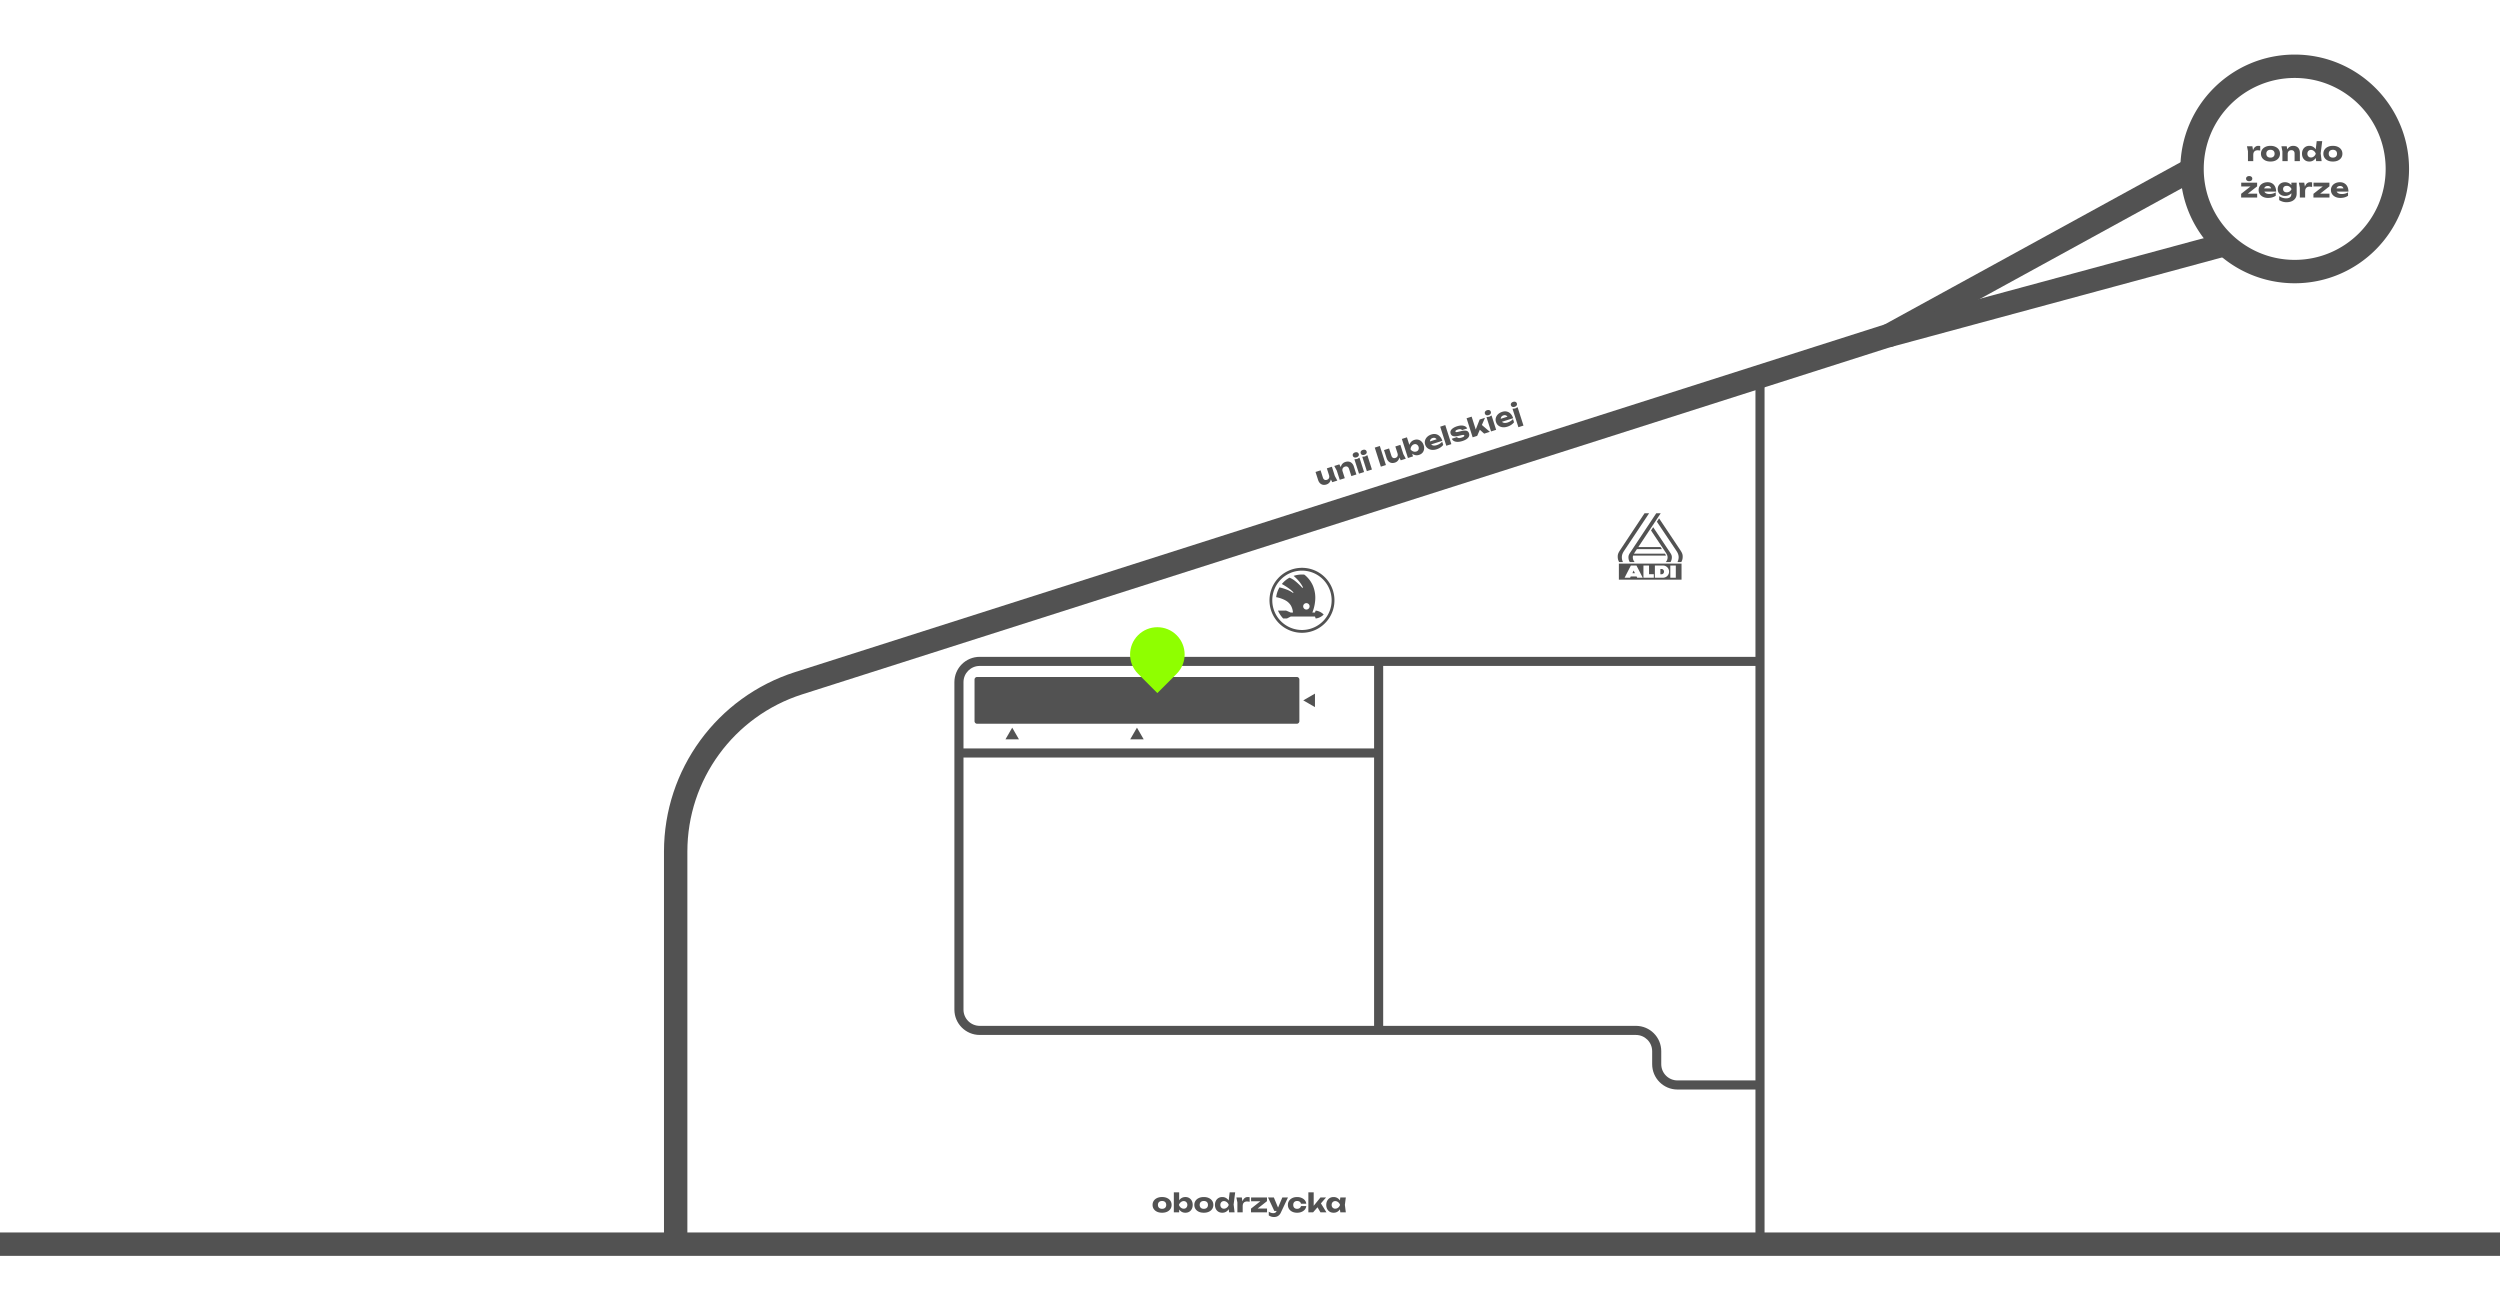 <svg xmlns="http://www.w3.org/2000/svg" width="1924" height="1002" fill="none"><g clip-path="url(#a)"><path fill="#525252" fill-rule="evenodd" d="M1060 582.998H738v-7h322v7Z" clip-rule="evenodd"/><path fill="#525252" fill-rule="evenodd" d="m1450.44 249.69 232.73-127.583 8.66 15.784-234.27 128.418-840.163 268.062C564.744 551.171 529 600.094 529 655.362v302.137h-18V655.362c0-63.102 40.81-118.959 100.926-138.139L1450.44 249.69Z" clip-rule="evenodd"/><path fill="#525252" fill-rule="evenodd" d="M1951 966.5H-2.5v-18H1951v18Zm-235.65-769.813-260.5 70.5-4.7-17.375 260.5-70.5 4.7 17.375Z" clip-rule="evenodd"/><path fill="#525252" fill-rule="evenodd" d="M1766 60c-38.66 0-70 31.34-70 70s31.34 70 70 70 70-31.34 70-70-31.34-70-70-70Zm-88 70c0-48.601 39.4-88 88-88s88 39.399 88 88-39.4 88-88 88-88-39.399-88-88Zm-383.89 303.758h-48.23v12.331h48.23v-12.331Zm-4.41 1.467v9.396l-4.23-.001v-9.395h4.23Zm-6.54 1.382a4.723 4.723 0 0 1 1.36 3.317 4.638 4.638 0 0 1-1.36 3.316 4.7 4.7 0 0 1-3.31 1.381h-6.25v-9.396h6.25c1.24.004 2.43.501 3.31 1.382Zm-3.06 4.733c.36-.383.55-.892.54-1.416l-.01-.001a1.956 1.956 0 0 0-.53-1.416 1.98 1.98 0 0 0-1.38-.625h-.9v4.083h.9a1.971 1.971 0 0 0 1.38-.625Zm-7.32 3.281h-7.99v-9.396h4.3v6.681h3.69v2.715Zm-8.54 0h-4.27l-.45-.988h-4.51l-.45.988h-4.27l4.82-9.396h4.31l4.82 9.396Zm-7.96-3.461h1.97l-1.01-2.085-.96 2.085Z" clip-rule="evenodd"/><path fill="#525252" d="M1290.99 432.582c.11-.232.16-.37.25-.59.42-1.002.64-2.075.66-3.162-.05-2.087-.77-3.485-1.98-5.289l-14.79-22.043 1.71-2.559 16.09 24.081c1.41 2.115 2.07 3.349 2.07 5.312 0 2.238-.6 3.225-1.05 4.251l-2.96-.001Zm-9.02 0h3.68a7.302 7.302 0 0 0 1.02-3.84c-.03-1.469-.63-2.41-1.53-3.753l-12.85-19.243-1.66 2.501 10.89 16.312c.97 1.453 1.78 2.761 1.85 4.089.04.716-.06 1.433-.3 2.108a5.445 5.445 0 0 1-1.1 1.826Zm-16.32-37.581-18.58 28.016c-1.41 2.114-2.07 3.348-2.07 5.312 0 2.238.6 3.224 1.05 4.251h2.97c-.08-.175-.16-.374-.25-.594a8.733 8.733 0 0 1-.6-3.156c.05-2.087.78-3.485 1.99-5.289l19-28.539-3.51-.001Zm9.01 0-19.88 29.989c-.9 1.342-1.5 2.283-1.52 3.752a7.2 7.2 0 0 0 1.01 3.84h3.76a5.608 5.608 0 0 1-1.1-1.825 5.398 5.398 0 0 1-.3-2.109c.02-.351.07-.699.17-1.038h25.31a4.97 4.97 0 0 0-.77-1.497h-23.84c.28-.479.64-1.047.98-1.554l1.3-1.953h19.23l-1.05-1.577h-17.12L1278.09 395l-3.43.001Z"/><path fill="#525252" fill-rule="evenodd" d="M1351 957.5v-668h7v668h-7Z" clip-rule="evenodd"/><path fill="#525252" fill-rule="evenodd" d="M734.5 525c0-10.77 8.73-19.5 19.5-19.5h601.5v7H754c-6.904 0-12.5 5.596-12.5 12.5v252c0 6.904 5.596 12.5 12.5 12.5h505c10.77 0 19.5 8.73 19.5 19.5v10c0 6.904 5.6 12.5 12.5 12.5h64.5v7H1291c-10.77 0-19.5-8.73-19.5-19.5v-10c0-6.904-5.6-12.5-12.5-12.5H754c-10.77 0-19.5-8.73-19.5-19.5V525Z" clip-rule="evenodd"/><path fill="#525252" fill-rule="evenodd" d="M1057.5 791.5V510h7v281.5h-7Z" clip-rule="evenodd"/><path fill="#525252" d="M750 523a2 2 0 0 1 2-2h246a2 2 0 0 1 2 2v32a2 2 0 0 1-2 2H752a2 2 0 0 1-2-2v-32Zm29.001 37 5.196 9h-10.392l5.196-9Zm96 0 5.196 9h-10.392l5.196-9ZM1003 538.999l9-5.196v10.392l-9-5.196Zm798.11-386.679c-1.38 0-2.62-.253-3.72-.76-1.08-.506-1.93-1.213-2.56-2.12-.62-.92-.94-1.986-.94-3.2 0-1.186.3-2.226.9-3.12.6-.906 1.42-1.613 2.46-2.12 1.06-.506 2.24-.76 3.56-.76 1.38 0 2.54.3 3.5.9.98.587 1.72 1.42 2.24 2.5.54 1.08.8 2.354.8 3.82h-10.16V145h7.86l-1.34.86c-.05-.586-.2-1.08-.44-1.48a2.415 2.415 0 0 0-.96-.94c-.38-.213-.85-.32-1.4-.32-.6 0-1.11.12-1.54.36-.42.24-.76.574-1 1-.24.414-.36.9-.36 1.46 0 .72.16 1.334.48 1.84.34.494.82.874 1.44 1.14.64.267 1.42.4 2.34.4.84 0 1.68-.106 2.5-.32.84-.226 1.6-.54 2.28-.94v2.6c-.78.534-1.68.947-2.7 1.24-1 .28-2.08.42-3.24.42Zm-20.69-.32v-2.84l7.88-6.2 2.88.54h-10.7v-2.92h12.24v2.84l-7.86 6.18-2.44-.54h10.34V152h-12.34Zm-11.23-11.42h4.16l.68 4.08V152h-4.08v-7.58l-.76-3.84Zm10.2-.18v3.48c-.4-.08-.78-.133-1.14-.16a8.51 8.51 0 0 0-.96-.06c-.59 0-1.13.12-1.62.36-.5.227-.9.607-1.2 1.14-.3.534-.44 1.247-.44 2.14l-.78-.96c.1-.826.26-1.6.48-2.32.21-.733.5-1.38.86-1.94.37-.573.83-1.02 1.38-1.34.54-.333 1.21-.5 2-.5a6.604 6.604 0 0 1 1.42.16Zm-15.95 8.72v-1.94l.14-.48v-2.8l-.14-.42v-2.9h4.08v8.38c0 1.4-.33 2.6-.98 3.6-.66 1-1.57 1.76-2.74 2.28-1.16.52-2.54.78-4.12.78-1.06 0-2.04-.14-2.94-.42-.9-.266-1.79-.666-2.68-1.2v-3.08a8.136 8.136 0 0 0 2.6 1.32c.92.28 1.84.42 2.76.42 1.3 0 2.3-.28 2.98-.84.69-.56 1.04-1.46 1.04-2.7Zm-4.9 1.68c-1.08 0-2.04-.22-2.88-.66a5.092 5.092 0 0 1-2-1.84c-.48-.8-.72-1.726-.72-2.78 0-1.066.24-1.993.72-2.78a5.1 5.1 0 0 1 2-1.84c.84-.44 1.8-.66 2.88-.66.8 0 1.53.127 2.2.38.66.24 1.26.567 1.78.98.52.4.95.84 1.3 1.32.36.467.63.934.82 1.4.18.467.28.88.28 1.24 0 .494-.15 1.04-.44 1.64-.28.6-.7 1.174-1.24 1.72-.55.547-1.22 1-2.02 1.36-.79.347-1.68.52-2.68.52Zm1.38-2.78c.78 0 1.48-.206 2.1-.62.61-.413 1.13-1.04 1.56-1.88-.44-.853-.97-1.48-1.58-1.88a3.662 3.662 0 0 0-2.08-.62c-.59 0-1.1.1-1.54.3-.43.2-.76.494-.98.88-.23.374-.34.814-.34 1.32 0 .494.11.934.34 1.32.22.374.55.667.98.88.42.2.94.3 1.54.3Zm-14.45 4.3c-1.39 0-2.63-.253-3.72-.76-1.08-.506-1.93-1.213-2.56-2.12-.63-.92-.94-1.986-.94-3.2 0-1.186.3-2.226.9-3.12.6-.906 1.42-1.613 2.46-2.12 1.05-.506 2.24-.76 3.56-.76 1.37 0 2.54.3 3.5.9.97.587 1.72 1.42 2.24 2.5.53 1.08.8 2.354.8 3.82h-10.16V145h7.86l-1.34.86c-.05-.586-.2-1.08-.44-1.48a2.415 2.415 0 0 0-.96-.94c-.39-.213-.85-.32-1.4-.32-.6 0-1.11.12-1.54.36-.43.24-.76.574-1 1-.24.414-.36.9-.36 1.46 0 .72.16 1.334.48 1.84.33.494.81.874 1.44 1.14.64.267 1.42.4 2.34.4.84 0 1.67-.106 2.5-.32.84-.226 1.6-.54 2.28-.94v2.6a9.52 9.52 0 0 1-2.7 1.24c-1 .28-2.08.42-3.24.42Zm-20.69-.32v-2.84l7.88-6.2 2.88.54h-10.7v-2.92h12.24v2.84l-7.86 6.18-2.44-.54h10.34V152h-12.34Zm6.18-12.54c-.71 0-1.28-.173-1.72-.52-.44-.36-.66-.847-.66-1.46 0-.6.22-1.08.66-1.44.44-.36 1.01-.54 1.72-.54.73 0 1.31.18 1.74.54.44.36.66.84.66 1.44 0 .613-.22 1.1-.66 1.46-.43.347-1.01.52-1.74.52Zm64.43-15.14c-1.47 0-2.75-.246-3.84-.74-1.1-.506-1.95-1.213-2.56-2.12-.62-.92-.92-1.973-.92-3.16 0-1.213.3-2.273.92-3.18.61-.906 1.46-1.613 2.56-2.12 1.09-.506 2.37-.76 3.84-.76 1.45 0 2.72.254 3.82.76 1.1.507 1.96 1.214 2.58 2.12.61.907.92 1.967.92 3.18 0 1.187-.31 2.24-.92 3.16-.62.907-1.48 1.614-2.58 2.12-1.1.494-2.37.74-3.82.74Zm0-3.02c.66 0 1.23-.12 1.7-.36.48-.24.84-.586 1.1-1.04.25-.453.38-.986.38-1.6 0-.64-.13-1.18-.38-1.62-.26-.453-.62-.8-1.1-1.04-.47-.24-1.04-.36-1.7-.36-.67 0-1.24.12-1.72.36a2.5 2.5 0 0 0-1.1 1.04c-.26.44-.38.974-.38 1.6 0 .627.12 1.167.38 1.62.25.454.62.8 1.1 1.04.48.24 1.05.36 1.72.36Zm-12.89 2.7-.54-4.28.7-1.4-.68-1.76.96-7.96h4.24l-1.18 9.38.72 6.02h-4.22Zm.88-5.7c-.19 1.2-.56 2.253-1.12 3.16-.55.906-1.25 1.613-2.1 2.12-.84.493-1.8.74-2.88.74-1.12 0-2.11-.247-2.96-.74a5.338 5.338 0 0 1-1.98-2.12c-.48-.92-.72-1.974-.72-3.16 0-1.214.24-2.274.72-3.18.48-.907 1.14-1.614 1.98-2.12.85-.507 1.84-.76 2.96-.76 1.08 0 2.04.253 2.88.76.85.493 1.56 1.193 2.12 2.1.56.893.93 1.96 1.1 3.2Zm-7.62 0c0 .56.11 1.06.34 1.5.24.44.57.786.98 1.04.41.24.89.36 1.42.36.56 0 1.09-.12 1.58-.36.49-.254.93-.6 1.3-1.04.37-.44.65-.94.84-1.5a4.562 4.562 0 0 0-.84-1.52c-.37-.44-.81-.787-1.3-1.04a3.392 3.392 0 0 0-1.58-.38c-.53 0-1.01.126-1.42.38-.41.253-.74.6-.98 1.04-.23.44-.34.946-.34 1.52Zm-19.98-5.72h4.1l.74 4.56V124h-4.08v-7.48l-.76-3.94Zm9.04-.34c1.09 0 2.02.22 2.8.66.77.44 1.36 1.06 1.76 1.86.41.8.62 1.747.62 2.84v6.4h-4.08v-5.8c0-.853-.22-1.506-.66-1.96-.43-.453-1.05-.68-1.86-.68-.56 0-1.06.12-1.48.36-.42.24-.74.58-.96 1.02-.23.44-.34.96-.34 1.56l-1.26-.66c.16-1.213.5-2.233 1.02-3.06.52-.84 1.16-1.473 1.92-1.9.76-.426 1.6-.64 2.52-.64Zm-17.46 12.08c-1.47 0-2.75-.246-3.84-.74-1.09-.506-1.95-1.213-2.56-2.12-.61-.92-.92-1.973-.92-3.16 0-1.213.31-2.273.92-3.18.61-.906 1.47-1.613 2.56-2.12 1.09-.506 2.37-.76 3.84-.76 1.45 0 2.73.254 3.82.76 1.11.507 1.97 1.214 2.58 2.12.61.907.92 1.967.92 3.18 0 1.187-.31 2.24-.92 3.16-.61.907-1.47 1.614-2.58 2.12-1.09.494-2.37.74-3.82.74Zm0-3.02c.67 0 1.23-.12 1.7-.36.48-.24.85-.586 1.1-1.04.25-.453.38-.986.38-1.6 0-.64-.13-1.18-.38-1.62a2.5 2.5 0 0 0-1.1-1.04c-.47-.24-1.03-.36-1.7-.36-.67 0-1.24.12-1.72.36a2.5 2.5 0 0 0-1.1 1.04c-.25.44-.38.974-.38 1.6 0 .627.13 1.167.38 1.62.25.454.62.8 1.1 1.04.48.24 1.05.36 1.72.36Zm-18.09-8.72h4.16l.68 4.08V124h-4.08v-7.58l-.76-3.84Zm10.2-.18v3.48c-.4-.08-.78-.133-1.14-.16-.34-.04-.66-.06-.96-.06-.58 0-1.12.12-1.62.36-.49.227-.89.607-1.2 1.14-.29.534-.44 1.247-.44 2.14l-.78-.96c.11-.826.27-1.6.48-2.32.22-.733.5-1.38.86-1.94.38-.573.84-1.02 1.38-1.34.55-.333 1.22-.5 2-.5a6.458 6.458 0 0 1 1.42.16Zm-575.44 202.187 2.08-.246 1.82-1.002 4.54 14.193-3.91 1.248-4.53-14.193Zm1.65-1.516c-.67.215-1.27.225-1.79.028-.53-.209-.89-.605-1.08-1.19-.18-.571-.12-1.095.19-1.572.31-.477.8-.823 1.48-1.038.7-.223 1.3-.228 1.82-.015.53.209.88.599 1.07 1.17.18.585.12 1.115-.19 1.592-.3.46-.8.802-1.5 1.025Zm-5.63 15.302c-1.32.423-2.58.559-3.78.409-1.18-.154-2.21-.567-3.08-1.24-.88-.686-1.5-1.607-1.87-2.762-.36-1.131-.39-2.213-.09-3.246.29-1.046.86-1.969 1.69-2.768.85-.804 1.91-1.406 3.16-1.808 1.31-.418 2.51-.487 3.61-.208 1.11.263 2.07.829 2.9 1.699.83.867 1.47 1.999 1.92 3.396l-9.68 3.092-.75-2.343 7.49-2.392-1.01 1.227c-.23-.543-.52-.968-.87-1.276a2.447 2.447 0 0 0-1.2-.603c-.44-.086-.91-.045-1.43.121-.58.183-1.03.453-1.36.812-.33.358-.55.777-.65 1.257-.1.466-.07.966.1 1.5.22.686.56 1.221 1.02 1.606.47.369 1.04.585 1.72.648.69.059 1.47-.051 2.35-.331a9.9 9.9 0 0 0 2.28-1.066 9.38 9.38 0 0 0 1.89-1.589l.79 2.476a9.614 9.614 0 0 1-2.19 2.003 12.12 12.12 0 0 1-2.96 1.386Zm-16.06-7.383 2.09-.246 1.82-1.002 3.53 11.049-3.91 1.248-3.53-11.049Zm1.66-1.517c-.67.216-1.27.225-1.8.029-.53-.209-.88-.606-1.07-1.19-.18-.572-.12-1.096.19-1.573.31-.477.8-.823 1.47-1.038.7-.223 1.31-.228 1.82-.015.53.209.89.599 1.07 1.171.19.584.13 1.115-.18 1.591-.3.461-.8.802-1.5 1.025Zm-9.37 12.737-1.19-.021 3.66-9.334 4.09-1.309-5.99 13.904-3.49 1.114-4.68-14.669 3.9-1.248 3.7 11.563Zm1.14-2.8 2.27-2.995 6.91 5.918-4.38 1.4-4.8-4.323Zm-6.83 4.135c.27.838.24 1.624-.09 2.358-.32.734-.91 1.397-1.75 1.99-.85.592-1.93 1.099-3.25 1.522-1.36.434-2.61.65-3.74.649-1.13-.006-2.07-.216-2.83-.63-.76-.414-1.29-1.009-1.58-1.784l3.95-1.261c.18.264.43.463.75.598.34.118.74.165 1.2.142.47-.037 1-.15 1.6-.341.77-.248 1.33-.511 1.68-.789.35-.282.48-.576.39-.881-.08-.241-.29-.37-.63-.387-.35-.029-.9.042-1.66.214l-1.97.462c-1.31.321-2.39.457-3.25.409-.85-.066-1.51-.281-1.99-.645-.48-.377-.82-.87-1.02-1.48-.26-.826-.22-1.586.11-2.282.35-.713.94-1.348 1.77-1.907.83-.576 1.87-1.061 3.1-1.454 1.22-.39 2.36-.578 3.41-.565 1.05.013 1.96.214 2.71.603.75.376 1.29.931 1.63 1.665l-3.95 1.26a1.386 1.386 0 0 0-.62-.514c-.28-.134-.64-.204-1.06-.209-.42-.005-.93.087-1.52.278-.7.223-1.21.47-1.53.74-.31.266-.42.539-.33.818.07.216.23.353.49.411.27.054.72.009 1.34-.135l2.6-.619c1.28-.326 2.33-.458 3.15-.397.81.048 1.44.258 1.9.631.45.372.78.882.99 1.53Zm-22.21-5.164 3.9-1.248 4.69 14.669-3.9 1.248-4.69-14.669Zm-2.83 17.405c-1.32.422-2.57.558-3.77.408-1.18-.154-2.21-.567-3.08-1.24-.88-.686-1.5-1.606-1.87-2.762-.36-1.131-.4-2.212-.1-3.246.3-1.046.87-1.969 1.7-2.768.85-.804 1.9-1.406 3.16-1.808 1.31-.418 2.51-.487 3.61-.208 1.11.263 2.07.829 2.89 1.7.84.866 1.48 1.998 1.93 3.395l-9.68 3.092-.75-2.343 7.49-2.392-1.02 1.227c-.22-.543-.51-.968-.86-1.276a2.437 2.437 0 0 0-1.21-.603c-.43-.086-.91-.045-1.43.121-.57.183-1.02.453-1.35.812a2.53 2.53 0 0 0-.65 1.257c-.1.466-.07.967.1 1.5.22.686.56 1.221 1.02 1.607.46.368 1.04.584 1.72.647.69.059 1.47-.051 2.35-.331a9.9 9.9 0 0 0 2.28-1.066 9.38 9.38 0 0 0 1.89-1.589l.79 2.476a9.463 9.463 0 0 1-2.2 2.003c-.86.571-1.85 1.033-2.96 1.387Zm-26.68-7.975 3.91-1.248 2.22 6.953-.2 1.155.88 2.743.82.789.96 3.029-3.9 1.248-4.69-14.669Zm5.6 8.393c-.2-1.238-.17-2.366.08-3.383.24-1.03.69-1.91 1.36-2.64.67-.746 1.51-1.282 2.53-1.606 1.06-.341 2.08-.398 3.03-.171.97.223 1.81.695 2.53 1.417.73.717 1.29 1.654 1.65 2.809.37 1.131.46 2.207.28 3.23a5.157 5.157 0 0 1-1.24 2.622c-.65.725-1.51 1.259-2.58 1.6-1.02.328-2.02.388-2.98.177-.97-.222-1.85-.683-2.65-1.38-.8-.697-1.47-1.589-2.01-2.675Zm7.26-2.319c-.17-.547-.44-.993-.81-1.339-.35-.35-.76-.583-1.23-.698-.47-.116-.96-.09-1.48.076-.52.167-.98.446-1.37.837-.4.391-.7.854-.93 1.386a4.645 4.645 0 0 0-.35 1.71c.36.473.78.862 1.27 1.167.49.306 1.01.504 1.56.595.54.078 1.07.034 1.59-.132s.95-.427 1.27-.781c.31-.367.51-.795.59-1.283.1-.492.06-1.005-.11-1.538Zm-18.2 12.135c-1.01.324-1.95.393-2.81.205a4.373 4.373 0 0 1-2.2-1.248c-.63-.653-1.11-1.494-1.44-2.523l-1.94-6.077 3.89-1.242 1.76 5.525c.26.8.65 1.353 1.18 1.659.54.306 1.17.341 1.91.106.54-.175.96-.429 1.26-.762.3-.347.48-.762.55-1.246.07-.484.01-1.018-.18-1.602l1.41.245c.23 1.2.22 2.28-.02 3.238-.23.942-.64 1.729-1.22 2.363a4.818 4.818 0 0 1-2.15 1.359Zm4.5-1.772-2.1-4.138-2.08-6.515 3.88-1.242 2.28 7.125 1.9 3.528-3.88 1.242Zm-20.01-9.773 3.9-1.248 4.69 14.669-3.91 1.248-4.68-14.669Zm-9.62 7.062 2.09-.246 1.82-1.002 3.53 11.049-3.91 1.248-3.53-11.049Zm1.66-1.517c-.67.215-1.27.225-1.8.029-.53-.209-.88-.606-1.07-1.19-.18-.572-.12-1.096.19-1.573.31-.477.8-.823 1.47-1.038.7-.223 1.31-.228 1.82-.015.53.209.89.599 1.07 1.171.19.584.13 1.114-.18 1.591-.3.46-.8.802-1.5 1.025Zm-7.71 3.448 2.09-.246 1.82-1.002 3.53 11.05-3.9 1.248-3.54-11.05Zm1.66-1.516c-.67.215-1.27.224-1.8.028-.52-.209-.88-.605-1.07-1.19-.18-.571-.12-1.095.19-1.572.31-.477.8-.823 1.48-1.038.69-.223 1.3-.228 1.82-.015.53.209.88.599 1.06 1.17.19.585.13 1.115-.18 1.592-.3.46-.8.802-1.5 1.025Zm-17.15 6.657 3.91-1.248 2.09 4.118 2.09 6.535-3.89 1.242-2.28-7.125-1.92-3.522Zm8.51-3.076c1.04-.332 2-.407 2.87-.223.87.184 1.61.596 2.24 1.236.64.636 1.12 1.475 1.45 2.516l1.95 6.097-3.88 1.242-1.77-5.525c-.26-.813-.67-1.368-1.22-1.666-.55-.302-1.21-.329-1.98-.082-.54.171-.97.435-1.3.794-.32.354-.53.775-.61 1.263-.08.488-.03 1.018.15 1.59l-1.4-.245c-.21-1.205-.2-2.28.04-3.226.24-.958.66-1.756 1.25-2.394a5.085 5.085 0 0 1 2.21-1.377Zm-14.54 17.328c-1.02.325-1.96.394-2.81.206a4.402 4.402 0 0 1-2.21-1.248c-.63-.653-1.11-1.494-1.43-2.523l-1.95-6.077 3.89-1.242 1.77 5.525c.25.8.64 1.353 1.18 1.659.53.306 1.16.341 1.9.106.55-.175.97-.429 1.27-.762.29-.347.47-.762.54-1.246.07-.484.01-1.018-.17-1.602l1.4.245c.23 1.2.22 2.279-.02 3.238-.23.942-.63 1.729-1.21 2.363a4.928 4.928 0 0 1-2.15 1.358Zm4.49-1.772-2.1-4.137-2.08-6.515 3.89-1.242 2.27 7.125 1.91 3.527-3.89 1.242ZM1031.5 933l-.52-4.12.54-1.58-.54-1.58.52-4.14h4.24l-.72 5.7.72 5.72h-4.24Zm.96-5.7c-.19 1.2-.56 2.254-1.12 3.16-.55.907-1.25 1.614-2.1 2.12-.84.494-1.8.74-2.88.74-1.12 0-2.11-.246-2.96-.74-.84-.506-1.5-1.213-1.98-2.12-.48-.92-.72-1.973-.72-3.16 0-1.213.24-2.273.72-3.18a5.338 5.338 0 0 1 1.98-2.12c.85-.506 1.84-.76 2.96-.76 1.08 0 2.04.254 2.88.76.85.494 1.56 1.194 2.12 2.1.56.894.92 1.96 1.1 3.2Zm-7.62 0c0 .56.11 1.06.34 1.5.24.44.56.787.98 1.04.41.24.88.36 1.42.36.56 0 1.08-.12 1.58-.36.49-.253.92-.6 1.3-1.04.37-.44.65-.94.84-1.5a4.572 4.572 0 0 0-.84-1.52c-.38-.44-.81-.786-1.3-1.04-.5-.253-1.02-.38-1.58-.38-.54 0-1.01.127-1.42.38-.42.254-.74.6-.98 1.04-.23.44-.34.947-.34 1.52Zm-13.82 2.44-1.12-.38 6.32-7.78h4.3l-9.94 11.42h-3.66v-15.4h4.1v12.14Zm1.94-2.32 3.08-2.16 4.78 7.74h-4.6l-3.26-5.58Zm-7.66.76a4.89 4.89 0 0 1-1.12 2.7c-.64.774-1.47 1.374-2.5 1.8-1.01.427-2.149.64-3.416.64-1.4 0-2.633-.253-3.7-.76-1.067-.506-1.9-1.213-2.5-2.12-.6-.906-.9-1.953-.9-3.14 0-1.2.3-2.253.9-3.16.6-.906 1.433-1.613 2.5-2.12 1.067-.52 2.3-.78 3.7-.78 1.267 0 2.406.22 3.416.66 1.03.427 1.86 1.027 2.5 1.8.64.76 1.02 1.66 1.12 2.7h-4.06c-.14-.68-.48-1.2-1.02-1.56-.529-.373-1.183-.56-1.956-.56-.6 0-1.127.12-1.58.36-.44.227-.787.567-1.04 1.02-.24.44-.36.987-.36 1.64 0 .64.12 1.187.36 1.64.253.44.6.78 1.04 1.02.453.227.98.34 1.58.34.773 0 1.427-.193 1.956-.58.55-.386.89-.9 1.02-1.54h4.06Zm-24.721 8.44c-.84 0-1.586-.107-2.24-.32a6.823 6.823 0 0 1-1.9-.94v-2.84c.627.4 1.214.687 1.76.86.547.173 1.147.26 1.8.26.547 0 1.034-.12 1.46-.36.427-.24.774-.68 1.04-1.32l4.38-10.38h4.34l-5.48 11.64c-.386.84-.86 1.507-1.42 2a4.868 4.868 0 0 1-1.78 1.08c-.64.213-1.293.32-1.96.32Zm.14-4.68-4.86-10.36h4.5l4.3 10.36h-3.94ZM962.77 933v-2.84l7.88-6.2 2.88.54h-10.7v-2.92h12.24v2.84l-7.86 6.18-2.44-.54h10.34V933h-12.34Zm-11.235-11.42h4.16l.68 4.08V933h-4.08v-7.58l-.76-3.84Zm10.2-.18v3.48c-.4-.08-.78-.133-1.14-.16a8.427 8.427 0 0 0-.96-.06c-.587 0-1.127.12-1.62.36-.493.227-.893.607-1.2 1.14-.293.534-.44 1.247-.44 2.14l-.78-.96c.107-.826.267-1.6.48-2.32.213-.733.5-1.38.86-1.94a4.13 4.13 0 0 1 1.38-1.34c.547-.333 1.213-.5 2-.5a6.502 6.502 0 0 1 1.42.16ZM945.911 933l-.54-4.28.7-1.4-.68-1.76.96-7.96h4.24l-1.18 9.38.72 6.02h-4.22Zm.88-5.7c-.186 1.2-.56 2.253-1.12 3.16-.546.906-1.246 1.613-2.1 2.12-.84.493-1.8.74-2.88.74-1.12 0-2.106-.247-2.96-.74a5.338 5.338 0 0 1-1.98-2.12c-.48-.92-.72-1.974-.72-3.16 0-1.214.24-2.274.72-3.18.48-.907 1.14-1.614 1.98-2.12.854-.507 1.84-.76 2.96-.76 1.08 0 2.04.253 2.88.76.854.493 1.56 1.193 2.12 2.1.56.893.927 1.96 1.1 3.2Zm-7.62 0c0 .56.114 1.06.34 1.5.24.44.567.786.98 1.04.414.24.887.36 1.42.36.56 0 1.087-.12 1.58-.36.494-.254.927-.6 1.3-1.04.374-.44.654-.94.84-1.5a4.426 4.426 0 0 0-.84-1.52 4.21 4.21 0 0 0-1.3-1.04 3.401 3.401 0 0 0-1.58-.38c-.533 0-1.006.126-1.42.38-.413.253-.74.6-.98 1.04-.226.44-.34.946-.34 1.52Zm-12.699 6.02c-1.466 0-2.746-.246-3.84-.74-1.093-.506-1.946-1.213-2.56-2.12-.613-.92-.92-1.973-.92-3.16 0-1.213.307-2.273.92-3.18.614-.906 1.467-1.613 2.56-2.12 1.094-.506 2.374-.76 3.84-.76 1.454 0 2.727.254 3.82.76 1.107.507 1.967 1.214 2.58 2.12.614.907.92 1.967.92 3.18 0 1.187-.306 2.24-.92 3.16-.613.907-1.473 1.614-2.58 2.12-1.093.494-2.366.74-3.82.74Zm0-3.02c.667 0 1.234-.12 1.7-.36a2.51 2.51 0 0 0 1.1-1.04c.254-.453.38-.986.38-1.6 0-.64-.126-1.18-.38-1.62-.253-.453-.62-.8-1.1-1.04-.466-.24-1.033-.36-1.7-.36-.666 0-1.24.12-1.72.36s-.846.587-1.1 1.04c-.253.44-.38.974-.38 1.6 0 .627.127 1.167.38 1.62.254.454.62.8 1.1 1.04.48.24 1.054.36 1.72.36Zm-23.089-12.7h4.1v7.3l-.54 1.04v2.88l.54 1V933h-4.1v-15.4Zm2.78 9.7c.186-1.24.553-2.307 1.1-3.2.546-.907 1.246-1.607 2.1-2.1.866-.507 1.833-.76 2.9-.76 1.12 0 2.1.253 2.94.76a5.15 5.15 0 0 1 1.98 2.12c.48.906.72 1.966.72 3.18 0 1.186-.24 2.24-.72 3.16a5.163 5.163 0 0 1-1.98 2.12c-.84.493-1.82.74-2.94.74-1.08 0-2.047-.247-2.9-.74-.854-.507-1.554-1.214-2.1-2.12-.547-.907-.914-1.96-1.1-3.16Zm7.62 0c0-.574-.12-1.08-.36-1.52a2.583 2.583 0 0 0-.96-1.04c-.414-.254-.894-.38-1.44-.38a3.36 3.36 0 0 0-1.56.38 4.21 4.21 0 0 0-1.3 1.04c-.374.44-.66.946-.86 1.52.2.56.486 1.06.86 1.5.373.44.806.786 1.3 1.04a3.52 3.52 0 0 0 1.56.36c.546 0 1.026-.12 1.44-.36.413-.254.733-.6.96-1.04.24-.44.36-.94.36-1.5Zm-19.44 6.02c-1.466 0-2.746-.246-3.84-.74-1.093-.506-1.946-1.213-2.56-2.12-.613-.92-.92-1.973-.92-3.16 0-1.213.307-2.273.92-3.18.614-.906 1.467-1.613 2.56-2.12 1.094-.506 2.374-.76 3.84-.76 1.454 0 2.727.254 3.82.76 1.107.507 1.967 1.214 2.58 2.12.614.907.92 1.967.92 3.18 0 1.187-.306 2.24-.92 3.16-.613.907-1.473 1.614-2.58 2.12-1.093.494-2.366.74-3.82.74Zm0-3.02c.667 0 1.234-.12 1.7-.36a2.51 2.51 0 0 0 1.1-1.04c.254-.453.38-.986.38-1.6 0-.64-.126-1.18-.38-1.62-.253-.453-.62-.8-1.1-1.04-.466-.24-1.033-.36-1.7-.36-.666 0-1.24.12-1.72.36s-.846.587-1.1 1.04c-.253.44-.38.974-.38 1.6 0 .627.127 1.167.38 1.62.254.454.62.8 1.1 1.04.48.24 1.054.36 1.72.36Z"/><path fill="#8FFF00" d="M875.85 518.548c-8.201-8.201-8.201-21.497 0-29.698s21.497-8.201 29.698 0 8.201 21.497 0 29.698l-14.849 14.85-14.849-14.85Z"/><g fill="#525252" clip-path="url(#b)"><path d="M1000.33 437.055c13.78-.923 25.69 9.498 26.61 23.275.93 13.777-9.49 25.69-23.27 26.613-13.779.923-25.691-9.498-26.614-23.275a24.997 24.997 0 0 1 23.274-26.613Zm.76 2.125c-12.606.504-22.417 11.125-21.918 23.728.503 12.602 11.125 22.413 23.728 21.914 12.6-.503 22.41-11.125 21.91-23.727a22.845 22.845 0 0 0-23.73-21.91l.01-.005Z"/><path d="M995.565 443.195a20.685 20.685 0 0 1 7.575-1.012c.27-.014.53.033.79.135a22.231 22.231 0 0 1 6.49 8.422 24.225 24.225 0 0 1 1.68 12.02c-.29 2.974-1 5.887-2.11 8.655h2c.2-.508.38-1.021.58-1.524 2.34.298 4.5 1.37 6.14 3.053a10.268 10.268 0 0 1-6.14 3.053c-.19-.499-.38-.993-.56-1.492h-18.435a1.623 1.623 0 0 0-.853.308c-.676.34-1.342.694-2.018 1.034a1.59 1.59 0 0 1-.792.14h-2.382a21.426 21.426 0 0 1-4.004-6.082h5.43c.387-.042.778 0 1.147.121.899.387 1.803.783 2.703 1.179.68.401 1.496.163 2.246.224a12.6 12.6 0 0 0-1.626-5.476 11.178 11.178 0 0 0-4.106-3.873 24.137 24.137 0 0 0-7.187-2.503 19.705 19.705 0 0 1 2.563-7.522c1.767.4 3.505.922 5.206 1.556a21.12 21.12 0 0 1 5.127 2.661l.508-.247a19.99 19.99 0 0 0-3.426-3.029 51.108 51.108 0 0 0-5.592-3.547 19.817 19.817 0 0 1 5.895-4.87 17.149 17.149 0 0 1 4.297 2.54 43.973 43.973 0 0 1 5.489 5.248l.65-.173c-1.68-3.514-4.349-6.469-7.285-8.999Zm9.075 21.089a2.472 2.472 0 0 0-1.6 3.104 2.467 2.467 0 0 0 3.1 1.603 2.469 2.469 0 0 0 1.61-3.104 2.484 2.484 0 0 0-3.11-1.603Z"/></g></g><defs><clipPath id="a"><path fill="#fff" d="M0 0h1924v1002H0z"/></clipPath><clipPath id="b"><path fill="#fff" d="M977 437h50v50h-50z"/></clipPath></defs></svg>